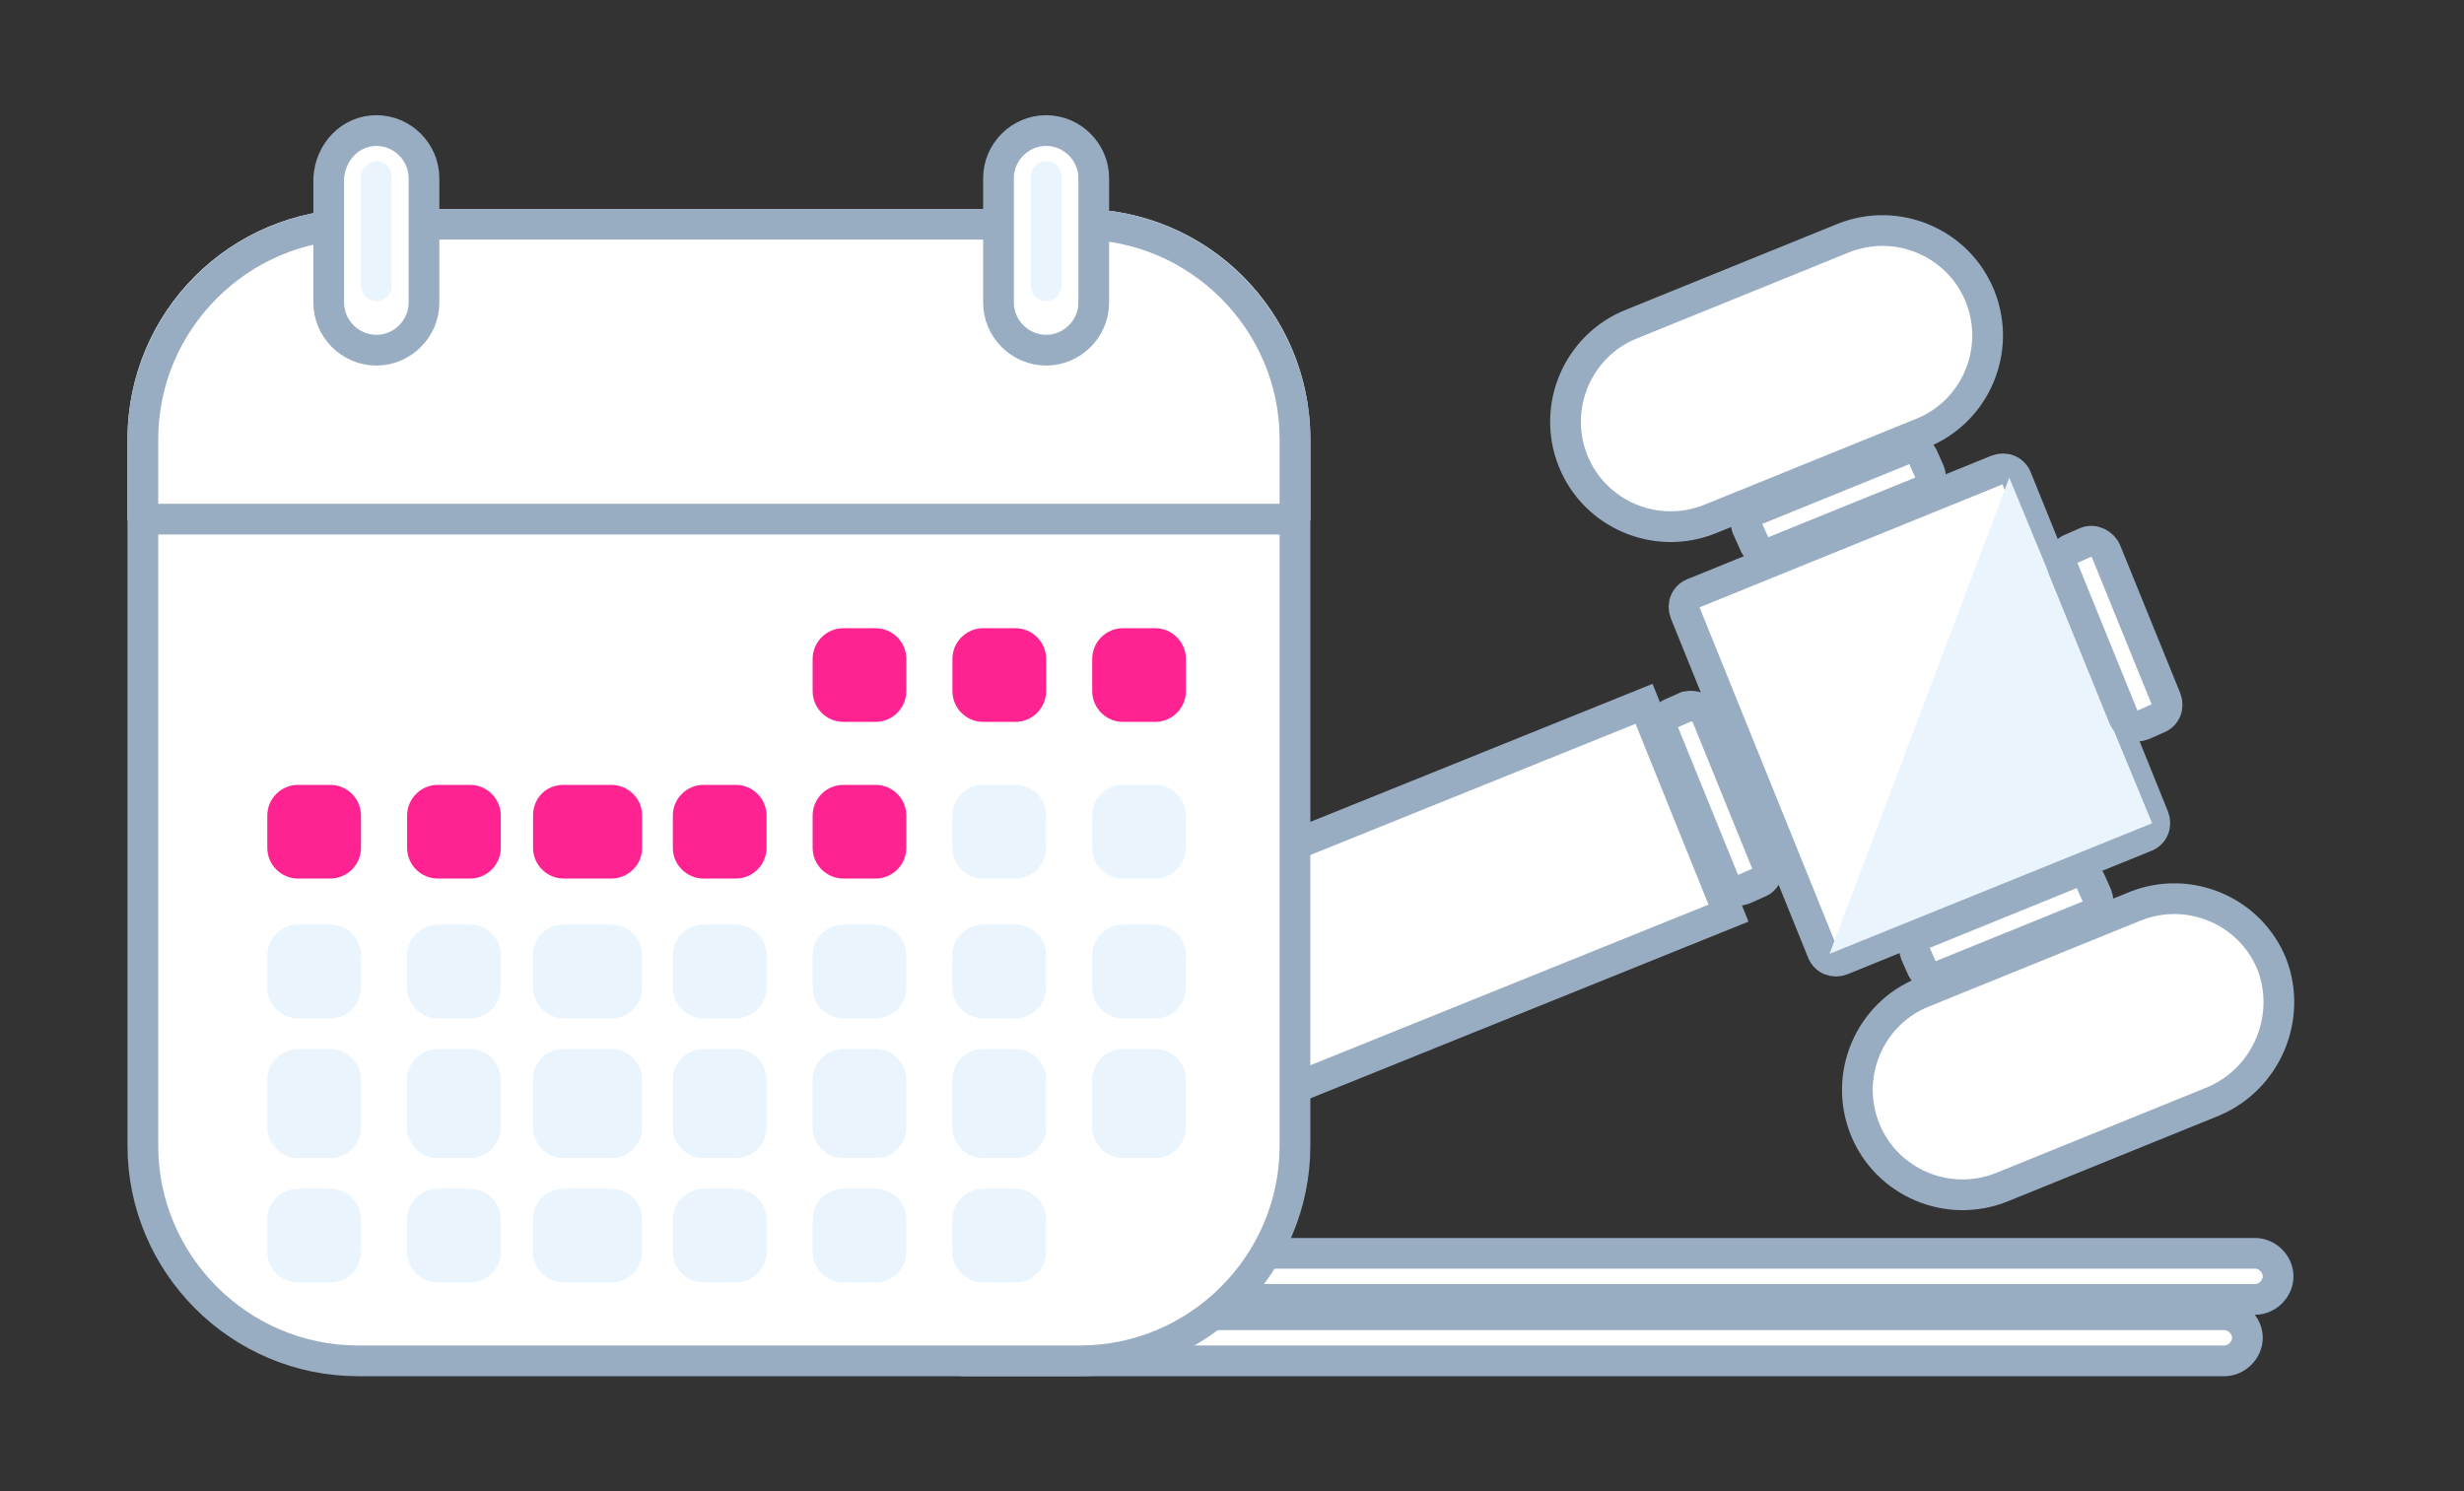 <?xml version="1.0" encoding="UTF-8"?> <svg xmlns="http://www.w3.org/2000/svg" xmlns:xlink="http://www.w3.org/1999/xlink" version="1.1" id="Layer_1" x="0px" y="0px" viewBox="0 0 160.4 97.1" style="enable-background:new 0 0 160.4 97.1;" xml:space="preserve"><rect x="0" y="0" width="160.4" height="97.1" fill="#333333" stroke="none"/> <style type="text/css"> .st0{fill:#FFFFFF;stroke:#98ACC2;stroke-width:2;} .st1{fill:#E9F4FD;} .st2{fill:none;stroke:#98ACC2;stroke-width:2;} .st3{fill:#FF2391;} </style> <path class="st0" d="M62.8,85.6h82c0.8,0,1.5,0.7,1.5,1.5l0,0c0,0.8-0.7,1.5-1.5,1.5h-82c-0.8,0-1.5-0.7-1.5-1.5l0,0 C61.3,86.2,62,85.6,62.8,85.6z"></path> <path class="st0" d="M59.8,81.6h87c0.8,0,1.5,0.7,1.5,1.5l0,0c0,0.8-0.7,1.5-1.5,1.5h-87c-0.8,0-1.5-0.7-1.5-1.5l0,0 C58.3,82.2,59,81.6,59.8,81.6z"></path> <path class="st0" d="M75.1,51.2l5,12.4c0.2,0.5,0,1.1-0.6,1.3L23.3,87.6c-0.5,0.2-1.1,0-1.3-0.6l-5-12.4c-0.2-0.5,0-1.1,0.6-1.3 l56.3-22.7C74.3,50.4,74.9,50.6,75.1,51.2z"></path> <path class="st0" d="M131.3,31.2l8.9,22c0.2,0.5,0,1.1-0.6,1.3l-19.7,8c-0.5,0.2-1.1,0-1.3-0.6l-8.9-22c-0.2-0.5,0-1.1,0.6-1.3 l19.7-8C130.5,30.4,131.1,30.6,131.3,31.2z"></path> <path class="st1" d="M130.8,31.1l9.3,22.5l-21,8.5L130.8,31.1z"></path> <path class="st0" d="M106.2,21.1l13.8-5.6c3.5-1.4,7.5,0.3,8.9,3.8l0,0c1.4,3.5-0.3,7.5-3.8,8.9l-13.8,5.6c-3.5,1.4-7.5-0.3-8.9-3.8 l0,0C101,26.5,102.7,22.5,106.2,21.1z"></path> <path class="st0" d="M144.1,71.7l-13.8,5.6c-3.5,1.4-7.5-0.3-8.9-3.8l0,0c-1.4-3.5,0.3-7.5,3.8-8.9l13.8-5.6 c3.5-1.4,7.5,0.3,8.9,3.8l0,0C149.2,66.2,147.6,70.2,144.1,71.7z"></path> <path class="st0" d="M16.7,75.7l3.9,9.6c0.2,0.5,0,1.1-0.6,1.3l-0.9,0.4c-0.5,0.2-1.1,0-1.3-0.6L14,76.8c-0.2-0.5,0-1.1,0.6-1.3 l0.9-0.4C15.9,74.9,16.5,75.2,16.7,75.7z"></path> <path class="st0" d="M79.4,51.2l3.9,9.6c0.2,0.5,0,1.1-0.6,1.3l-0.9,0.4c-0.5,0.2-1.1,0-1.3-0.6l-3.9-9.6c-0.2-0.5,0-1.1,0.6-1.3 l0.9-0.4C78.6,50.4,79.2,50.7,79.4,51.2z"></path> <path class="st0" d="M111.1,46.6l3.9,9.6c0.2,0.5,0,1.1-0.6,1.3l-0.9,0.4c-0.5,0.2-1.1,0-1.3-0.6l-3.9-9.6c-0.2-0.5,0-1.1,0.6-1.3 l0.9-0.4C110.3,45.9,110.9,46.1,111.1,46.6z"></path> <path class="st0" d="M137.1,35.9l3.9,9.6c0.2,0.5,0,1.1-0.6,1.3l-0.9,0.4c-0.5,0.2-1.1,0-1.3-0.6l-3.9-9.6c-0.2-0.5,0-1.1,0.6-1.3 l0.9-0.4C136.3,35.1,136.9,35.4,137.1,35.9z"></path> <path class="st0" d="M114.3,33.2l9.6-3.9c0.5-0.2,1.1,0,1.3,0.5l0.4,0.9c0.2,0.5,0,1.1-0.5,1.3l-9.6,3.9c-0.5,0.2-1.1,0-1.3-0.5 l-0.4-0.9C113.5,34,113.8,33.4,114.3,33.2z"></path> <path class="st0" d="M136,59.6l-9.6,3.9c-0.5,0.2-1.1,0-1.3-0.5l-0.4-0.9c-0.2-0.5,0-1.1,0.5-1.3l9.6-3.9c0.5-0.2,1.1,0,1.3,0.5 l0.4,0.9C136.7,58.8,136.5,59.4,136,59.6z"></path> <rect x="70.6" y="52.9" transform="matrix(0.927 -0.374 0.374 0.927 -15.936 38.411)" class="st0" width="40.7" height="14.7"></rect> <path class="st1" d="M22.9,87.1l51.7-36l5.3,13L50.2,76L22.9,87.1z"></path> <path class="st1" d="M8.3,28.6c0-8.3,6.7-15,15-15h47c8.3,0,15,6.7,15,15v5.3h-77V28.6z"></path> <path class="st0" d="M23.3,14.6h47c7.7,0,14,6.3,14,14v46c0,7.7-6.3,14-14,14h-47c-7.7,0-14-6.3-14-14v-46 C9.3,20.9,15.6,14.6,23.3,14.6z"></path> <path class="st2" d="M9.3,33.8h75"></path> <path class="st0" d="M24.5,8.5L24.5,8.5c1.7,0,3.1,1.4,3.1,3.1v8.1c0,1.7-1.4,3.1-3.1,3.1h0c-1.7,0-3.1-1.4-3.1-3.1v-8.1 C21.5,9.9,22.8,8.5,24.5,8.5z"></path> <path class="st0" d="M68.1,8.5L68.1,8.5c1.7,0,3.1,1.4,3.1,3.1v8.1c0,1.7-1.4,3.1-3.1,3.1h0c-1.7,0-3.1-1.4-3.1-3.1v-8.1 C65,9.9,66.4,8.5,68.1,8.5z"></path> <path class="st1" d="M24.5,10.5L24.5,10.5c0.6,0,1,0.5,1,1v7.1c0,0.6-0.5,1-1,1l0,0c-0.6,0-1-0.5-1-1v-7.1 C23.5,11,24,10.5,24.5,10.5z"></path> <path class="st1" d="M68.1,10.5L68.1,10.5c0.6,0,1,0.5,1,1v7.1c0,0.6-0.5,1-1,1l0,0c-0.6,0-1-0.5-1-1v-7.1 C67.1,11,67.5,10.5,68.1,10.5z"></path> <path class="st3" d="M54.9,40.9H57c1.1,0,2,0.9,2,2V45c0,1.1-0.9,2-2,2h-2.1c-1.1,0-2-0.9-2-2v-2.1C52.9,41.8,53.8,40.9,54.9,40.9z"></path> <path class="st3" d="M64,40.9h2.1c1.1,0,2,0.9,2,2V45c0,1.1-0.9,2-2,2H64c-1.1,0-2-0.9-2-2v-2.1C62,41.8,62.9,40.9,64,40.9z"></path> <path class="st3" d="M73.1,40.9h2.1c1.1,0,2,0.9,2,2V45c0,1.1-0.9,2-2,2h-2.1c-1.1,0-2-0.9-2-2v-2.1C71.1,41.8,72,40.9,73.1,40.9z"></path> <path class="st1" d="M73.1,51.1h2.1c1.1,0,2,0.9,2,2v2.1c0,1.1-0.9,2-2,2h-2.1c-1.1,0-2-0.9-2-2v-2.1C71.1,52,72,51.1,73.1,51.1z"></path> <path class="st1" d="M64,51.1h2.1c1.1,0,2,0.9,2,2v2.1c0,1.1-0.9,2-2,2H64c-1.1,0-2-0.9-2-2v-2.1C62,52,62.9,51.1,64,51.1z"></path> <path class="st3" d="M54.9,51.1H57c1.1,0,2,0.9,2,2v2.1c0,1.1-0.9,2-2,2h-2.1c-1.1,0-2-0.9-2-2v-2.1C52.9,52,53.8,51.1,54.9,51.1z"></path> <path class="st3" d="M45.8,51.1h2.1c1.1,0,2,0.9,2,2v2.1c0,1.1-0.9,2-2,2h-2.1c-1.1,0-2-0.9-2-2v-2.1C43.8,52,44.7,51.1,45.8,51.1z"></path> <path class="st3" d="M36.7,51.1h3.1c1.1,0,2,0.9,2,2v2.1c0,1.1-0.9,2-2,2h-3.1c-1.1,0-2-0.9-2-2v-2.1C34.7,52,35.5,51.1,36.7,51.1z"></path> <path class="st3" d="M28.5,51.1h2.1c1.1,0,2,0.9,2,2v2.1c0,1.1-0.9,2-2,2h-2.1c-1.1,0-2-0.9-2-2v-2.1C26.5,52,27.4,51.1,28.5,51.1z"></path> <path class="st3" d="M19.4,51.1h2.1c1.1,0,2,0.9,2,2v2.1c0,1.1-0.9,2-2,2h-2.1c-1.1,0-2-0.9-2-2v-2.1C17.4,52,18.3,51.1,19.4,51.1z"></path> <path class="st1" d="M19.4,60.2h2.1c1.1,0,2,0.9,2,2v2.1c0,1.1-0.9,2-2,2h-2.1c-1.1,0-2-0.9-2-2v-2.1C17.4,61.1,18.3,60.2,19.4,60.2 z"></path> <path class="st1" d="M19.4,68.3h2.1c1.1,0,2,0.9,2,2v3.1c0,1.1-0.9,2-2,2h-2.1c-1.1,0-2-0.9-2-2v-3.1C17.4,69.2,18.3,68.3,19.4,68.3 z"></path> <path class="st1" d="M19.4,77.4h2.1c1.1,0,2,0.9,2,2v2.1c0,1.1-0.9,2-2,2h-2.1c-1.1,0-2-0.9-2-2v-2.1C17.4,78.3,18.3,77.4,19.4,77.4 z"></path> <path class="st1" d="M28.5,60.2h2.1c1.1,0,2,0.9,2,2v2.1c0,1.1-0.9,2-2,2h-2.1c-1.1,0-2-0.9-2-2v-2.1C26.5,61.1,27.4,60.2,28.5,60.2 z"></path> <path class="st1" d="M28.5,68.3h2.1c1.1,0,2,0.9,2,2v3.1c0,1.1-0.9,2-2,2h-2.1c-1.1,0-2-0.9-2-2v-3.1C26.5,69.2,27.4,68.3,28.5,68.3 z"></path> <path class="st1" d="M28.5,77.4h2.1c1.1,0,2,0.9,2,2v2.1c0,1.1-0.9,2-2,2h-2.1c-1.1,0-2-0.9-2-2v-2.1C26.5,78.3,27.4,77.4,28.5,77.4 z"></path> <path class="st1" d="M36.7,60.2h3.1c1.1,0,2,0.9,2,2v2.1c0,1.1-0.9,2-2,2h-3.1c-1.1,0-2-0.9-2-2v-2.1C34.7,61.1,35.5,60.2,36.7,60.2 z"></path> <path class="st1" d="M36.7,68.3h3.1c1.1,0,2,0.9,2,2v3.1c0,1.1-0.9,2-2,2h-3.1c-1.1,0-2-0.9-2-2v-3.1C34.7,69.2,35.5,68.3,36.7,68.3 z"></path> <path class="st1" d="M36.7,77.4h3.1c1.1,0,2,0.9,2,2v2.1c0,1.1-0.9,2-2,2h-3.1c-1.1,0-2-0.9-2-2v-2.1C34.7,78.3,35.5,77.4,36.7,77.4 z"></path> <path class="st1" d="M45.8,60.2h2.1c1.1,0,2,0.9,2,2v2.1c0,1.1-0.9,2-2,2h-2.1c-1.1,0-2-0.9-2-2v-2.1C43.8,61.1,44.7,60.2,45.8,60.2 z"></path> <path class="st1" d="M45.8,68.3h2.1c1.1,0,2,0.9,2,2v3.1c0,1.1-0.9,2-2,2h-2.1c-1.1,0-2-0.9-2-2v-3.1C43.8,69.2,44.7,68.3,45.8,68.3 z"></path> <path class="st1" d="M45.8,77.4h2.1c1.1,0,2,0.9,2,2v2.1c0,1.1-0.9,2-2,2h-2.1c-1.1,0-2-0.9-2-2v-2.1C43.8,78.3,44.7,77.4,45.8,77.4 z"></path> <path class="st1" d="M54.9,60.2H57c1.1,0,2,0.9,2,2v2.1c0,1.1-0.9,2-2,2h-2.1c-1.1,0-2-0.9-2-2v-2.1C52.9,61.1,53.8,60.2,54.9,60.2z "></path> <path class="st1" d="M54.9,68.3H57c1.1,0,2,0.9,2,2v3.1c0,1.1-0.9,2-2,2h-2.1c-1.1,0-2-0.9-2-2v-3.1C52.9,69.2,53.8,68.3,54.9,68.3z "></path> <path class="st1" d="M54.9,77.4H57c1.1,0,2,0.9,2,2v2.1c0,1.1-0.9,2-2,2h-2.1c-1.1,0-2-0.9-2-2v-2.1C52.9,78.3,53.8,77.4,54.9,77.4z "></path> <path class="st1" d="M64,60.2h2.1c1.1,0,2,0.9,2,2v2.1c0,1.1-0.9,2-2,2H64c-1.1,0-2-0.9-2-2v-2.1C62,61.1,62.9,60.2,64,60.2z"></path> <path class="st1" d="M64,68.3h2.1c1.1,0,2,0.9,2,2v3.1c0,1.1-0.9,2-2,2H64c-1.1,0-2-0.9-2-2v-3.1C62,69.2,62.9,68.3,64,68.3z"></path> <path class="st1" d="M64,77.4h2.1c1.1,0,2,0.9,2,2v2.1c0,1.1-0.9,2-2,2H64c-1.1,0-2-0.9-2-2v-2.1C62,78.3,62.9,77.4,64,77.4z"></path> <path class="st1" d="M73.1,60.2h2.1c1.1,0,2,0.9,2,2v2.1c0,1.1-0.9,2-2,2h-2.1c-1.1,0-2-0.9-2-2v-2.1C71.1,61.1,72,60.2,73.1,60.2z"></path> <path class="st1" d="M73.1,68.3h2.1c1.1,0,2,0.9,2,2v3.1c0,1.1-0.9,2-2,2h-2.1c-1.1,0-2-0.9-2-2v-3.1C71.1,69.2,72,68.3,73.1,68.3z"></path> </svg> 